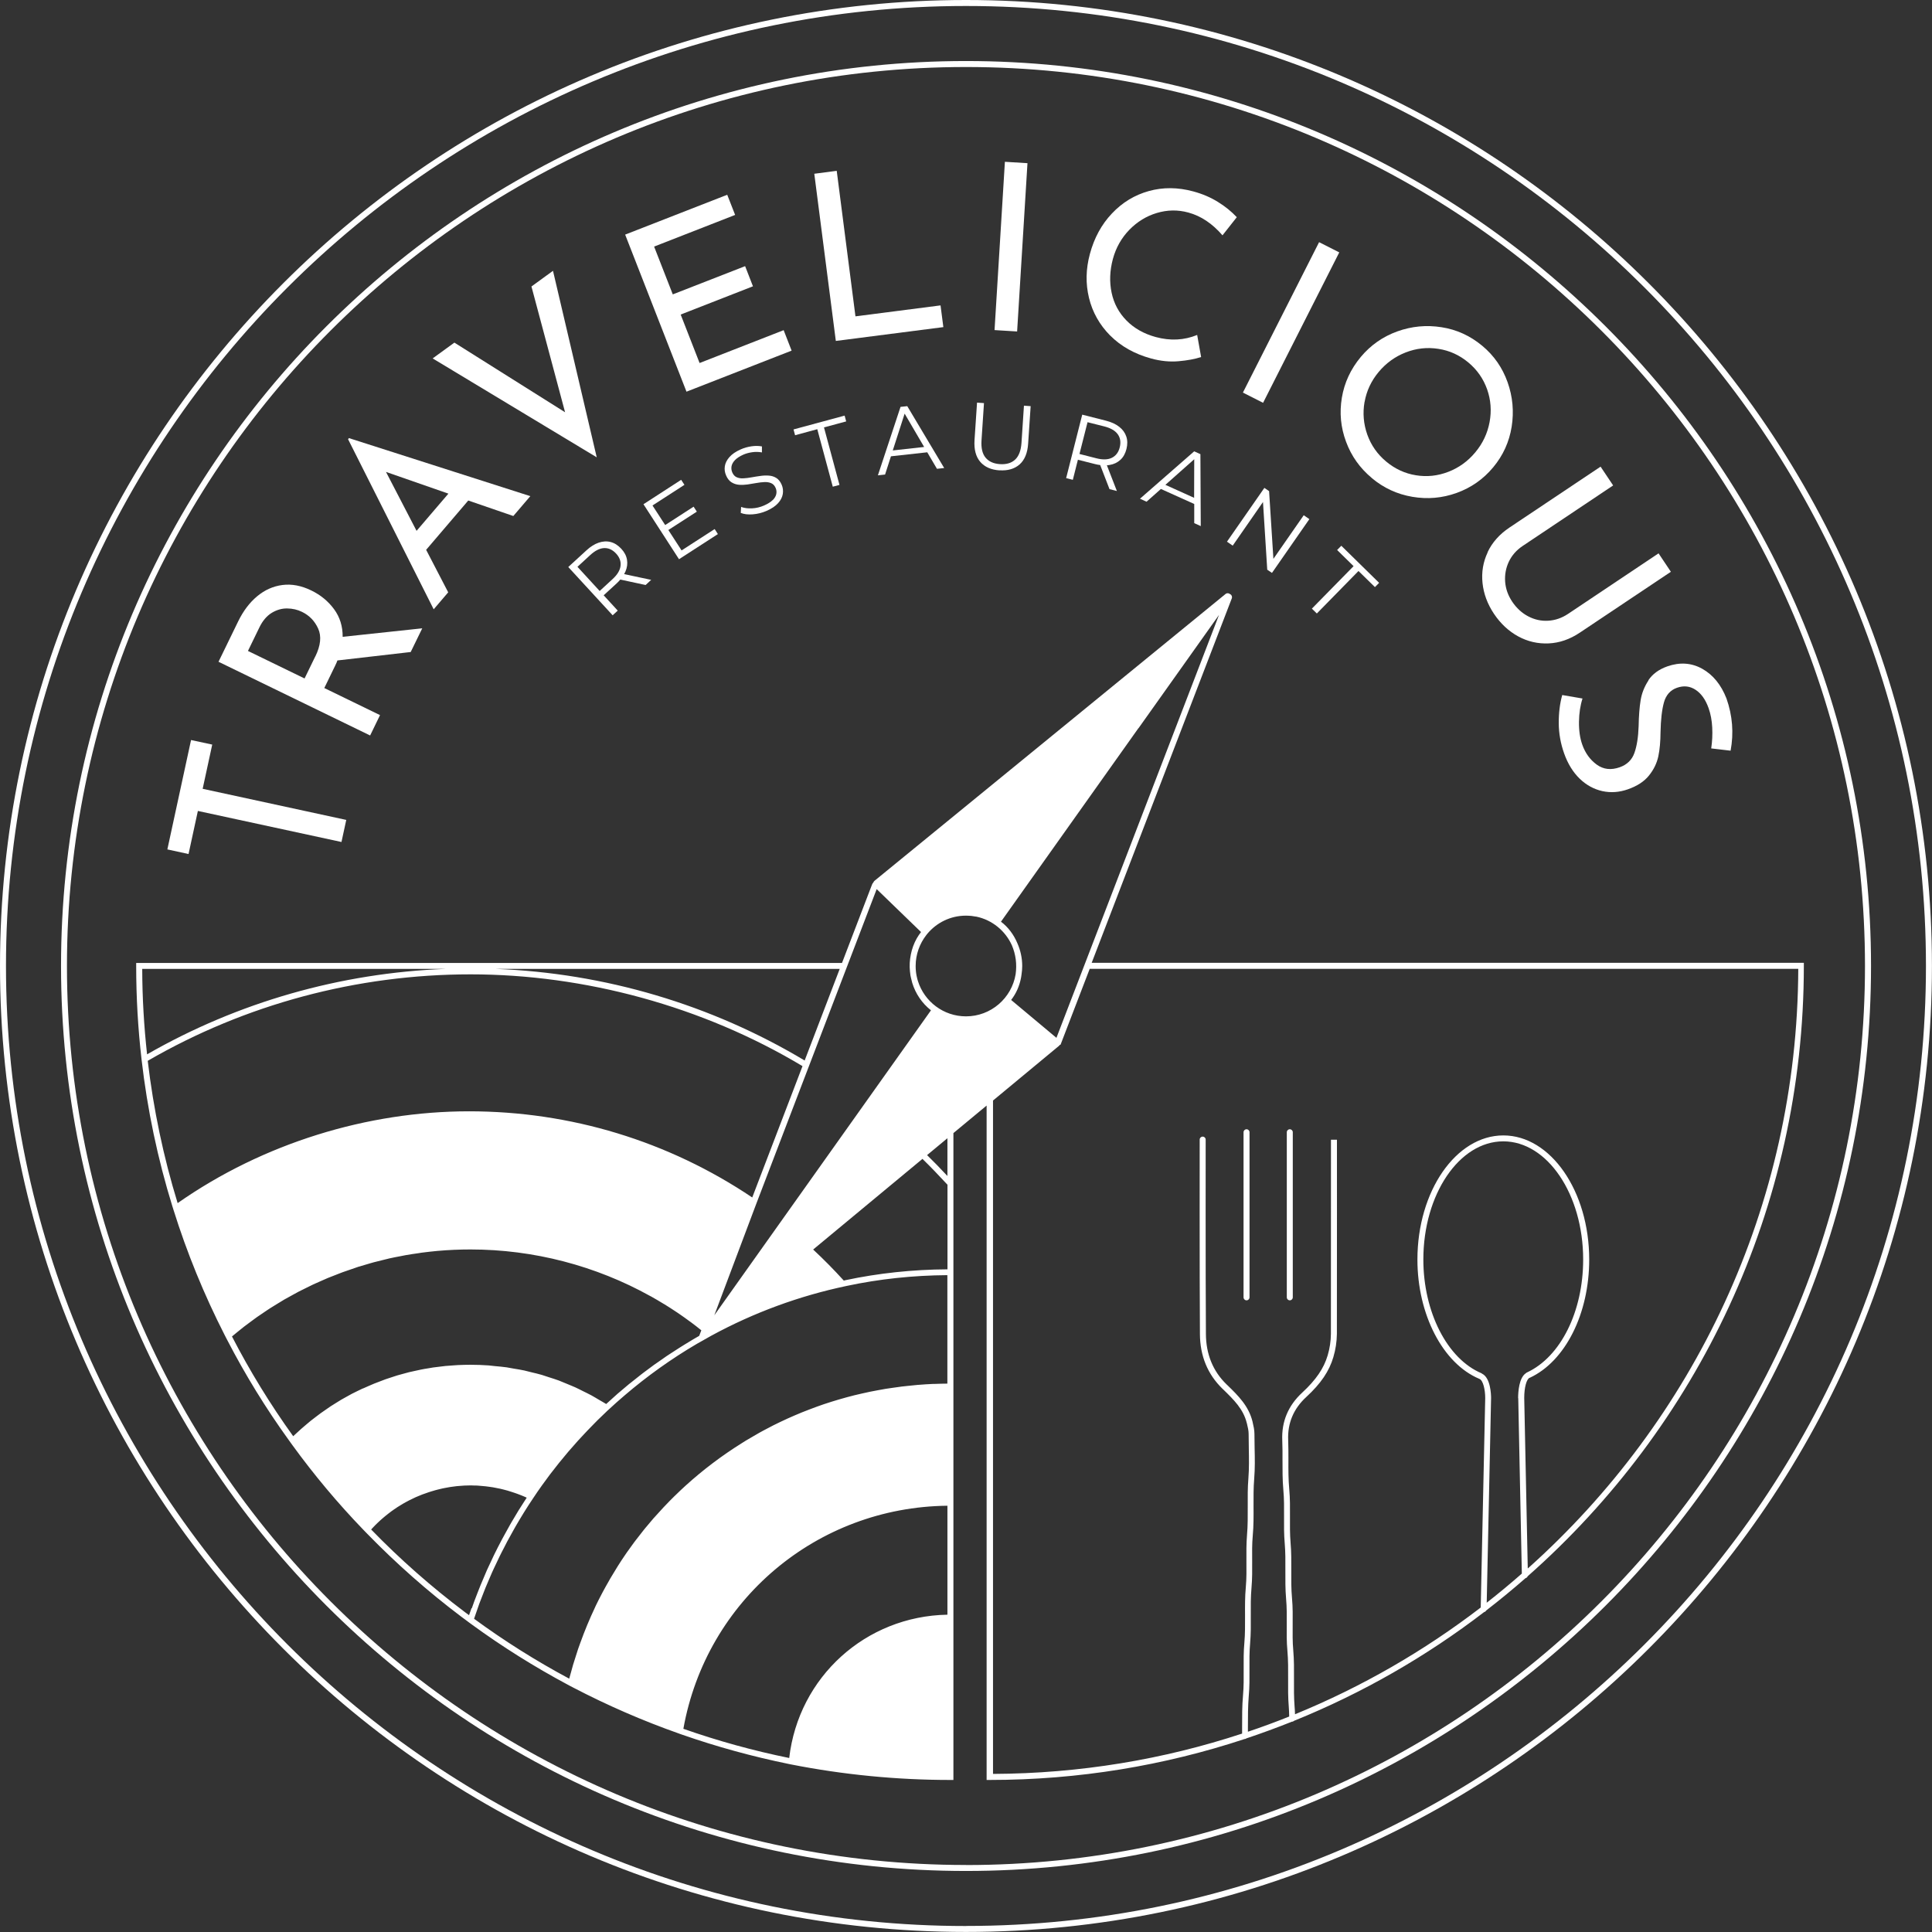 <?xml version="1.0" encoding="UTF-8"?> <svg xmlns="http://www.w3.org/2000/svg" id="Layer_2" viewBox="0 0 322.89 322.89"><rect x="0" y="0" width="322.89" height="322.89" fill="#333333" stroke="none"/><defs><style> .cls-1 { fill: #fff; } </style></defs><g id="Layer_1-2" data-name="Layer_1"><g><path class="cls-1" d="M182.44,160.94l23.42-60.92c.11-.28,0-.58-.26-.72,0,0-.02,0-.03,0,0,0,0,0,0-.01-.22-.19-.54-.2-.76-.01l-58.66,47.93c-.1.08-.16.19-.2.3-.08.07-.15.16-.19.27l-5.04,13.16H22.76v.5c0,5.22.3,10.48.9,15.64.96,8.36,2.7,16.63,5.17,24.6h0s.11.33.11.33c0,0,0,.01,0,.02h0s.05.15.05.15c2.24,7.17,5.12,14.21,8.55,20.93h0s.18.35.18.35c0,.02.02.03.02.04l.27.52h0c2.98,5.75,6.43,11.37,10.29,16.71h0s.23.32.23.32c0,.01.01.02.02.03l.34.47h0c3.59,4.94,7.55,9.67,11.78,14.06h0s.32.33.32.33h0s0,0,0,0l.38.39h0c4.85,4.98,10.13,9.65,15.73,13.87l.19.14c.25.19.51.38.77.57h0s.29.22.29.22c.01,0,.03.02.04.03l.52.38h0c5.02,3.66,10.39,7.03,15.98,10.02h0s.33.18.33.18c0,0,0,0,.01,0l.57.3h0c5.68,2.96,11.62,5.55,17.67,7.68h0s.05.02.07.03l.49.17h0c5.77,2.01,11.74,3.65,17.76,4.88h0s.43.09.43.09c0,0,0,0,.01,0h0s0,0,0,0c8.73,1.72,17.68,2.59,26.61,2.59h.5v-108.11l5.55-4.6v112.71h.5c14.88,0,29.2-2.41,42.61-6.84,0,0,.01,0,.02,0h0c.11,0,.21-.04.29-.11,2.57-.86,5.1-1.79,7.6-2.79,0,0,0,0,.01,0,.14,0,.27-.06.36-.15,11.44-4.63,22.11-10.77,31.76-18.17.15-.03.27-.13.34-.26,2.25-1.74,4.44-3.54,6.58-5.41.16-.04.3-.15.35-.31,28.28-24.95,46.16-61.44,46.16-102.03v-.5h-119.04ZM190.28,121.7l13.45-18.93-27.17,70.68-7.57-6.33c.83-1.06,1.39-2.33,1.65-3.7.01-.06.02-.11.03-.17.02-.14.05-.28.06-.42.07-.46.11-.92.11-1.39,0-1.34-.29-2.62-.8-3.78-.61-1.46-1.55-2.72-2.75-3.62l22.97-32.34ZM146.51,148.59l7.42,7.18c-.27.35-.51.7-.71,1.05-.48.85-.81,1.77-1,2.72,0,0,0,.01,0,.02-.19.92-.24,1.87-.14,2.81,0,.05.01.1.02.15.02.17.03.34.06.5.01.08.03.15.05.23.01.07.03.14.05.22.06.26.12.51.19.76,0,.01,0,.03.01.04.56,1.81,1.63,3.4,3.13,4.58l-36.21,50.97,7.05-18.73,20.08-52.48ZM140.34,161.93l-5.86,15.31c-15.63-9.35-33.38-14.61-51.62-15.31h57.47ZM23.76,161.93h50.7c-17.57.67-34.71,5.57-49.88,14.28-.52-4.72-.8-9.51-.81-14.28ZM29.69,201.08c-2.37-7.71-4.05-15.71-5-23.79,16.32-9.45,34.96-14.45,53.96-14.45s38.76,5.31,55.47,15.34l-8.4,21.95c-14.02-9.42-30.37-14.4-47.32-14.4s-34.39,5.31-48.71,15.34ZM60.65,232.04c-.3.14-.59.29-.89.43-.32.16-.64.31-.95.47-.29.15-.58.32-.87.48-.31.17-.62.34-.93.52-.28.17-.56.34-.84.52-.3.19-.61.37-.91.57-.27.18-.54.37-.81.56-.3.2-.59.41-.89.62-.26.19-.52.39-.78.59-.29.22-.58.44-.87.67-.25.2-.5.42-.75.63-.28.24-.57.48-.84.72-.24.21-.47.43-.71.65-.2.19-.41.37-.61.56-3.83-5.32-7.27-10.93-10.23-16.67.3-.25.6-.49.9-.74.36-.29.72-.59,1.08-.87.35-.27.71-.53,1.07-.8.37-.28.75-.56,1.13-.83.36-.25.73-.49,1.09-.74.39-.26.77-.53,1.17-.78.37-.24.74-.46,1.12-.69.4-.24.8-.5,1.2-.73.38-.22.77-.43,1.16-.64.4-.22.81-.45,1.22-.67.4-.21.81-.4,1.21-.6.4-.2.81-.41,1.22-.6.42-.2.84-.38,1.26-.56.4-.18.8-.36,1.21-.53.44-.18.89-.35,1.33-.52.4-.15.79-.32,1.19-.46.47-.17.95-.33,1.42-.49.38-.13.75-.27,1.13-.39.51-.16,1.02-.3,1.53-.45.36-.1.71-.22,1.07-.31.55-.15,1.1-.28,1.65-.41.33-.08.65-.17.97-.24.61-.14,1.23-.25,1.85-.37.27-.05.54-.11.81-.16.71-.13,1.42-.23,2.13-.33.19-.03.37-.06.56-.09.86-.11,1.72-.21,2.58-.29.04,0,.08,0,.12-.01,1.82-.16,3.65-.24,5.49-.24,10.55,0,20.92,2.72,30.04,7.79.05.03.09.05.14.07.69.39,1.38.79,2.06,1.21.07.04.14.08.21.12.68.42,1.34.85,2,1.29.07.04.13.09.2.13.7.48,1.4.97,2.08,1.48.02.01.03.02.05.03.61.45,1.2.91,1.79,1.39l-.35.92s-.08.04-.11.07c-.3.17-.6.34-.9.52-.47.28-.94.56-1.4.85-.27.17-.55.33-.82.51-.48.3-.96.62-1.44.93-.25.16-.5.33-.75.49-.5.34-1,.69-1.49,1.04-.22.15-.43.3-.65.45-.54.39-1.06.78-1.59,1.18-.17.13-.34.25-.5.38-.62.48-1.23.96-1.84,1.46-.07.06-.14.11-.21.16-.67.55-1.33,1.11-1.99,1.68-.25.22-.49.44-.73.66-.38.34-.76.67-1.13,1.02-.38-.24-.77-.45-1.16-.68-.43-.25-.86-.52-1.3-.76-.46-.25-.93-.47-1.39-.7-.43-.21-.86-.44-1.3-.64-.49-.22-.99-.41-1.48-.62-.43-.18-.85-.36-1.29-.53-.52-.19-1.04-.35-1.57-.52-.43-.14-.85-.29-1.28-.42-.55-.16-1.11-.29-1.66-.42-.41-.1-.83-.22-1.24-.31-.59-.13-1.19-.22-1.79-.32-.39-.07-.78-.15-1.17-.21-.66-.09-1.33-.15-2-.21-.33-.03-.67-.08-1-.11-1.01-.07-2.02-.11-3.03-.11-.7,0-1.4.02-2.1.05-.24.01-.48.04-.73.05-.45.03-.9.06-1.35.1-.28.03-.55.07-.83.1-.41.05-.82.09-1.23.15-.3.04-.59.1-.88.15-.38.06-.77.12-1.15.2-.31.06-.61.13-.92.2-.36.08-.73.15-1.09.24-.31.08-.62.17-.92.25-.35.1-.71.19-1.06.29-.31.09-.61.2-.92.3-.34.11-.69.22-1.03.34-.31.11-.61.23-.92.35-.33.13-.67.25-.99.38-.3.12-.6.26-.91.39-.32.14-.65.28-.97.43ZM78.8,268.77c-.14.39-.28.77-.41,1.17-.17-.12-.33-.25-.5-.37l-.19-.14c-5.58-4.2-10.85-8.84-15.67-13.81.08-.09.16-.17.24-.26.14-.15.29-.31.44-.46.13-.13.26-.26.4-.39.15-.15.31-.29.46-.43.14-.12.28-.24.41-.36.16-.14.32-.28.49-.41.14-.11.28-.22.43-.34.17-.13.34-.26.51-.39.14-.11.29-.21.44-.31.18-.12.35-.25.53-.36.15-.1.3-.19.45-.28.18-.11.37-.23.56-.34.15-.09.3-.17.45-.25.19-.11.38-.21.58-.31.15-.08.3-.15.46-.22.2-.1.4-.2.6-.29.15-.07.3-.13.46-.19.21-.09.42-.18.63-.26.15-.06.3-.11.46-.16.22-.08.43-.16.65-.23.15-.05.3-.09.45-.14.23-.07.45-.14.68-.2.14-.04.29-.07.43-.11.24-.06.47-.12.71-.17.13-.03.27-.05.41-.08.25-.05.5-.1.76-.14.11-.02.23-.03.34-.05.28-.04.56-.08.84-.11.08,0,.15-.01.23-.02.71-.07,1.42-.11,2.14-.11.19,0,.38.01.57.02.22,0,.44,0,.66.02.19.01.38.03.57.05.23.02.45.03.68.06.18.02.36.05.54.07.23.03.47.06.7.1.17.03.34.06.51.1.24.05.48.09.71.14.16.04.33.08.49.12.24.06.48.12.72.19.16.05.32.1.48.15.24.07.47.15.71.23.16.06.32.12.48.17.23.08.45.17.68.26.17.07.33.14.5.21.12.05.24.11.36.16-.23.35-.45.71-.68,1.06-.23.36-.46.72-.69,1.08-.29.47-.56.94-.84,1.41-.2.34-.41.67-.6,1.02-.32.56-.62,1.12-.93,1.68-.14.26-.29.52-.43.79-.44.83-.87,1.67-1.28,2.51-.08.17-.16.34-.24.51-.33.68-.65,1.36-.96,2.05-.14.3-.26.61-.39.92-.24.56-.48,1.12-.71,1.68-.14.35-.28.71-.42,1.06-.2.52-.41,1.04-.6,1.56-.14.39-.27.77-.41,1.16ZM158.34,269.86c-13.66.24-24.88,10.41-26.44,23.95-6-1.22-11.94-2.86-17.69-4.88,3.84-21.47,22.28-37.05,44.13-37.28v18.22ZM158.34,231.24c-.71,0-1.4.03-2.09.05-.09,0-.18,0-.27,0-.86.04-1.7.09-2.53.16-.01,0-.03,0-.04,0-.56.05-1.12.11-1.68.17-.34.04-.68.07-1.02.11-.5.06-1,.14-1.51.21-.39.06-.78.11-1.17.17-.47.08-.93.17-1.39.25-.42.08-.84.15-1.25.24-.44.09-.88.19-1.32.29-.43.1-.86.2-1.29.3-.42.11-.84.22-1.26.33-.44.12-.88.24-1.31.37-.41.12-.82.25-1.22.37-.44.14-.87.28-1.3.42-.4.14-.8.27-1.19.42-.43.15-.86.31-1.28.48-.39.15-.79.3-1.18.46-.42.17-.83.34-1.24.52-.39.17-.79.34-1.18.52-.4.18-.79.37-1.18.55-.4.19-.8.38-1.19.58-.37.18-.73.38-1.09.57-.41.22-.83.43-1.23.66-.32.18-.64.36-.95.55-.44.25-.88.51-1.32.77-.24.14-.47.3-.7.44-3.31,2.07-6.43,4.42-9.32,7.04-.03.03-.06.05-.09.08-.56.51-1.1,1.02-1.64,1.55-.07.07-.15.14-.22.21-.52.51-1.02,1.02-1.52,1.55-.09.09-.18.18-.27.28-.48.52-.96,1.04-1.43,1.57-.1.11-.19.22-.29.32-.46.53-.91,1.06-1.35,1.6-.1.12-.19.24-.29.36-.43.54-.86,1.09-1.28,1.64-.1.13-.19.26-.29.38-.41.55-.81,1.12-1.21,1.68-.09.14-.19.27-.28.41-.39.57-.77,1.14-1.14,1.73-.09.14-.18.28-.26.42-.37.59-.73,1.18-1.08,1.78-.08.14-.16.28-.24.43-.35.61-.69,1.21-1.02,1.83-.07.13-.14.27-.21.4-.33.63-.66,1.27-.97,1.92-.04.09-.08.18-.12.27-.91,1.92-1.73,3.9-2.46,5.93-.12.34-.26.69-.37,1.03-.13.39-.26.8-.38,1.19-.15.47-.3.94-.45,1.42-.11.37-.21.74-.31,1.12-.11.4-.23.8-.34,1.21-5.57-2.98-10.91-6.35-15.9-10.01.15-.45.3-.89.46-1.33.14-.39.27-.79.41-1.18.18-.49.38-.98.57-1.47.15-.39.3-.79.46-1.18.2-.49.41-.97.62-1.46.17-.39.32-.77.5-1.16.22-.5.46-.98.69-1.47.17-.37.34-.73.52-1.1.25-.52.52-1.03.79-1.55.17-.33.33-.66.5-.98.31-.58.63-1.15.95-1.72.14-.25.28-.51.43-.77.41-.72.84-1.42,1.27-2.13.06-.1.12-.21.19-.31.5-.81,1.02-1.61,1.56-2.41h0c.45-.68.9-1.34,1.37-1.99.02-.03.05-.07.07-.1.44-.62.89-1.23,1.35-1.84.19-.25.39-.49.58-.74.3-.38.59-.77.9-1.15.27-.33.54-.66.81-.98.24-.29.48-.58.72-.87.31-.36.62-.72.94-1.07.22-.25.43-.49.65-.74.34-.38.69-.74,1.03-1.11.2-.22.4-.44.61-.65.35-.37.71-.73,1.07-1.1.21-.21.41-.42.62-.63.36-.35.72-.7,1.08-1.04.2-.2.41-.39.61-.59h.01l.14-.13c.88-.83,1.79-1.62,2.71-2.41,3.75-3.21,7.8-6.1,12.08-8.61l1.16-.65h0s.03-.02.03-.02c.39-.22.78-.45,1.17-.66,7.11-3.87,14.73-6.67,22.65-8.33,5.43-1.16,11.09-1.76,16.82-1.8v18.1ZM158.34,212.14c-5.8.03-11.53.64-17.03,1.81-.1.02-.2.05-.29.07-1.63-1.8-3.34-3.53-5.12-5.19l18.27-15.15c1.33,1.3,2.7,2.72,4.18,4.32v14.14ZM158.34,196.54c-1.18-1.27-2.31-2.42-3.4-3.49l3.4-2.82v6.32ZM161.44,169.86c-3.76,0-6.96-2.48-8.03-5.9,0-.01,0-.02-.01-.03-.07-.21-.12-.43-.17-.66-.02-.07-.03-.15-.05-.22-.04-.22-.08-.44-.1-.67,0-.04-.01-.07-.01-.11-.03-.27-.04-.55-.04-.83,0-1.94.67-3.73,1.77-5.15.06-.08.12-.16.19-.24h0c1.55-1.85,3.86-3.02,6.45-3.02.28,0,.56.02.84.04,0,0,.02,0,.03,0,.27.03.53.07.79.12.02,0,.03,0,.05,0,2.67.55,4.88,2.38,5.97,4.81.31.73.53,1.51.64,2.35.11.84.09,1.67-.02,2.47-.66,3.99-4.12,7.04-8.3,7.04ZM253.74,233.66l.6,29.33c-1.91,1.68-3.87,3.3-5.87,4.87l.73-34.21s0,0,0,0c0,0,0,0,0,0,0-.57-.08-3.36-1.49-4.06-.03-.03-.07-.06-.11-.08-5.72-2.4-9.72-10.22-9.72-19.01,0-10.89,6-19.75,13.36-19.75s13.35,8.86,13.35,19.75c0,8.68-3.75,16.25-9.38,18.87,0,0-.07.04-.08.04-.04.02-.07.05-.1.08-1.16.75-1.31,3.12-1.31,4.16,0,0,0,.02,0,.03ZM255.33,262.12l-.59-28.49s0-.01,0-.02c0-1.72.39-3.15.91-3.35,0,0,0,0,0,0,0,0,.02,0,.03,0,5.93-2.76,9.92-10.7,9.92-19.75,0-11.44-6.44-20.75-14.35-20.75s-14.36,9.31-14.36,20.75c0,9.18,4.25,17.38,10.34,19.93,0,0,0,0,0,0,0,0,0,0,.02.01.63.24.97,1.83.97,3.2l-.75,35.01c-9.44,7.24-19.87,13.27-31.04,17.84-.01-.45-.03-.88-.07-1.29-.12-1.52-.11-3.07-.1-4.57.01-1.58.02-3.21-.12-4.82-.13-1.42-.11-2.87-.1-4.27.01-1.45.03-2.95-.11-4.44-.14-1.54-.13-3.12-.12-4.64,0-1.52.02-3.08-.12-4.63-.12-1.44-.11-2.91-.1-4.34.01-1.51.02-3.07-.12-4.6-.15-1.62-.15-3.28-.14-4.88,0-1.1,0-2.23-.04-3.36-.12-2.8.89-5.22,3.02-7.18,2.45-2.26,3.84-4.32,4.53-6.67.38-1.27.57-2.57.59-3.87.02-10.4.01-32.46.01-32.46h-1s0,22.05-.01,32.45c-.01,1.2-.19,2.41-.54,3.59-.64,2.17-1.95,4.09-4.25,6.22-2.35,2.17-3.47,4.85-3.34,7.96.05,1.1.04,2.22.04,3.31,0,1.62-.01,3.31.14,4.97.14,1.48.13,3.02.12,4.5-.01,1.45-.02,2.95.11,4.43.13,1.5.12,3.04.11,4.53,0,1.55-.02,3.15.12,4.74.13,1.43.12,2.91.11,4.33s-.03,2.9.11,4.37c.14,1.56.13,3.17.12,4.73-.01,1.52-.02,3.1.11,4.66.04.5.06,1.04.07,1.61-2.27.91-4.57,1.76-6.9,2.54,0-.26,0-.52,0-.79,0-1.7,0-3.46.14-5.18.14-1.49.13-3,.12-4.46-.01-1.44-.02-2.92.11-4.37.13-1.53.12-3.08.11-4.59-.01-1.54-.02-3.13.12-4.69.13-1.48.12-2.98.11-4.43-.01-1.41-.03-2.86.1-4.28.15-1.62.14-3.28.13-4.88,0-1.52-.02-3.09.11-4.62.14-1.69.11-3.42.07-5.08-.02-.81-.03-1.62-.03-2.42,0-.68-.16-1.32-.3-1.94l-.02-.1c-.64-2.62-2.43-4.37-4.17-6.06l-.17-.16c-2.28-2.21-3.44-5.06-3.45-8.46-.07-10.28-.04-32.23-.04-32.45,0-.28-.22-.5-.5-.5h0c-.28,0-.5.22-.5.5,0,.22-.03,22.17.04,32.46.01,3.67,1.28,6.76,3.76,9.17l.17.16c1.71,1.67,3.33,3.24,3.9,5.58l.03.1c.14.59.28,1.15.28,1.71,0,.81.01,1.63.03,2.44.03,1.64.06,3.34-.07,4.98-.13,1.57-.12,3.17-.11,4.7,0,1.58.02,3.2-.12,4.78-.12,1.47-.11,2.94-.1,4.37.01,1.43.03,2.9-.1,4.33-.15,1.6-.14,3.22-.13,4.79,0,1.48.02,3.01-.11,4.49-.14,1.5-.13,3.01-.12,4.47.01,1.43.02,2.92-.11,4.36-.16,1.77-.15,3.55-.15,5.27,0,.37,0,.74,0,1.11-13.11,4.32-27.11,6.68-41.63,6.74v-112.54l11.05-9.16s.07-.09.1-.13l.14-.05,4.87-12.67h118.42c-.15,39.76-17.58,75.53-45.15,100.17Z"></path><path class="cls-1" d="M161.44,0C72.42,0,0,72.42,0,161.44s72.42,161.44,161.44,161.44,161.44-72.42,161.44-161.44S250.46,0,161.44,0ZM161.44,321.89C72.98,321.89,1,249.91,1,161.44S72.98,1,161.44,1s160.44,71.97,160.44,160.44-71.97,160.44-160.44,160.44Z"></path><path class="cls-1" d="M94.98,94.77l7.41,8.06.85-.78-2.35-2.56,2.17-1.99c.23-.21.42-.42.61-.64l4.23.91.93-.86-4.52-.96c.08-.13.15-.27.21-.41.29-.67.38-1.33.27-1.99s-.43-1.27-.95-1.83c-.54-.58-1.12-.96-1.77-1.13s-1.31-.13-2,.1c-.69.23-1.38.66-2.06,1.29l-3.02,2.77ZM100.97,91.6c.74-.03,1.41.28,2,.92.59.64.83,1.32.74,2.06-.09.74-.54,1.48-1.35,2.22l-2.14,1.97-3.71-4.04,2.14-1.97c.81-.74,1.58-1.13,2.32-1.16Z"></path><polygon class="cls-1" points="113.84 80.19 107.54 84.27 113.48 93.46 119.98 89.26 119.44 88.42 113.91 91.99 111.7 88.58 116.46 85.51 115.92 84.68 111.17 87.75 109.05 84.48 114.39 81.03 113.84 80.19"></polygon><path class="cls-1" d="M129.14,83.57c-.33.33-.81.63-1.44.91-.66.29-1.34.45-2.04.48-.7.03-1.3-.05-1.8-.24l-.06,1c.54.22,1.21.3,2,.24.79-.06,1.56-.25,2.3-.57.86-.38,1.51-.81,1.95-1.31.44-.49.7-1.01.78-1.54.08-.53.02-1.04-.19-1.53-.23-.53-.53-.9-.9-1.13-.37-.23-.78-.36-1.23-.39-.45-.04-.92-.02-1.41.05-.49.07-.98.14-1.46.23s-.94.15-1.37.17c-.43.03-.8-.03-1.13-.17-.33-.14-.58-.41-.75-.8-.15-.34-.19-.69-.13-1.05.07-.35.26-.7.58-1.03s.78-.63,1.38-.9c.45-.2.94-.33,1.48-.41.54-.08,1.09-.07,1.64.03v-1c-.54-.1-1.11-.11-1.73-.02-.62.09-1.22.25-1.78.5-.85.37-1.49.81-1.92,1.3-.43.49-.69,1-.77,1.53-.08.53-.01,1.04.21,1.54.23.54.54.92.91,1.15.37.23.78.37,1.24.41s.93.02,1.42-.05.98-.15,1.47-.24c.48-.09.94-.14,1.36-.16.42-.02.8.04,1.13.18.33.14.58.41.75.8.14.32.18.66.11,1.01-.07.35-.27.69-.59,1.02Z"></path><polygon class="cls-1" points="136.59 71.73 139.18 81.34 140.3 81.04 137.71 71.43 141.42 70.43 141.16 69.46 132.62 71.77 132.88 72.74 136.59 71.73"></polygon><path class="cls-1" d="M150.5,68.01l-3.78,11.43,1.2-.13.98-3.05,6.07-.67,1.62,2.76,1.21-.13-6.17-10.34-1.13.12ZM149.21,75.27l1.98-6.14,3.26,5.57-5.24.58Z"></path><path class="cls-1" d="M167.04,78.6c1.39.09,2.52-.24,3.36-.98s1.33-1.91,1.43-3.48l.42-6.26-1.12-.08-.41,6.21c-.09,1.29-.44,2.22-1.06,2.8-.62.58-1.47.83-2.54.76-1.06-.07-1.86-.43-2.4-1.08-.54-.65-.77-1.62-.68-2.91l.41-6.21-1.16-.08-.42,6.26c-.1,1.57.22,2.78.96,3.64s1.82,1.33,3.21,1.42Z"></path><path class="cls-1" d="M180.16,76.84l2.85.72c.3.08.58.13.86.16l1.56,4.03,1.23.31-1.67-4.3c.15-.01.31-.02.45-.05.72-.12,1.32-.41,1.81-.86s.82-1.05,1.01-1.8c.19-.77.19-1.47-.03-2.1-.21-.63-.6-1.17-1.18-1.62-.57-.45-1.31-.79-2.21-1.02l-3.97-1.01-2.69,10.61,1.12.28.85-3.37ZM181.75,70.56l2.82.71c1.06.27,1.81.71,2.24,1.31.43.6.54,1.33.33,2.18-.21.84-.65,1.42-1.32,1.75s-1.53.35-2.59.08l-2.82-.72,1.35-5.32Z"></path><path class="cls-1" d="M200.68,87.94l-.06-12.04-1.04-.47-9.06,7.92,1.1.5,2.4-2.13,5.57,2.51v3.2s1.1.5,1.1.5ZM194.77,81.03l4.82-4.28-.02,6.45-4.8-2.17Z"></path><polygon class="cls-1" points="212.1 82.08 211.31 81.54 205.06 90.53 206.02 91.19 211.08 83.9 211.79 95.21 212.58 95.75 218.83 86.76 217.89 86.11 212.82 93.4 212.1 82.08"></polygon><polygon class="cls-1" points="220.08 102.53 227.04 95.43 229.79 98.12 230.49 97.41 224.17 91.21 223.47 91.92 226.22 94.62 219.25 101.72 220.08 102.53"></polygon><polygon class="cls-1" points="33.07 135.53 57.07 140.72 57.87 137.03 33.87 131.83 35.47 124.44 31.93 123.68 27.97 141.96 31.51 142.73 33.07 135.53"></polygon><path class="cls-1" d="M63.52,119.52l-9.32-4.53,1.82-3.75c.18-.37.31-.66.37-.86l12.25-1.41,1.93-3.96-13.3,1.42c.01-1.75-.46-3.29-1.44-4.62-.97-1.32-2.24-2.37-3.81-3.13-1.66-.81-3.27-1.11-4.82-.91-1.55.2-2.96.83-4.23,1.89-1.27,1.06-2.32,2.46-3.16,4.18l-3.29,6.76,25.34,12.32,1.65-3.4ZM52.69,109.71l-1.79,3.68-9.46-4.6,1.91-3.93c.54-1.12,1.24-1.93,2.07-2.44.84-.5,1.7-.75,2.59-.73.89.01,1.71.2,2.46.57,1.24.6,2.14,1.54,2.71,2.81.57,1.27.41,2.82-.48,4.64Z"></path><path class="cls-1" d="M74.9,98.98l-3.68-7.09,7.04-8.24,7.53,2.59,2.84-3.32-30.31-9.7-.15.18,14.31,28.43,2.43-2.84ZM64.51,78.87l10.43,3.63-5.32,6.22-5.11-9.85Z"></path><polygon class="cls-1" points="92.42 45.26 88.82 47.88 94.44 68.9 75.94 57.26 72.31 59.9 99.73 76.43 92.42 45.26"></polygon><polygon class="cls-1" points="132.3 58.6 130.97 55.18 116.92 60.67 113.76 52.57 125.84 47.85 124.53 44.48 112.44 49.2 109.32 41.21 122.86 35.92 121.54 32.55 104.48 39.21 114.73 65.46 132.3 58.6"></polygon><polygon class="cls-1" points="157.66 54.67 157.19 51.04 142.97 52.87 139.84 28.55 136.09 29.04 139.69 56.98 157.66 54.67"></polygon><rect class="cls-1" x="154.89" y="39.33" width="28.18" height="3.78" transform="translate(117.45 207.35) rotate(-86.48)"></rect><path class="cls-1" d="M185.55,56.08c1.79,1.8,4.07,3.08,6.85,3.84,1.58.43,3.11.58,4.58.45,1.47-.13,2.73-.36,3.76-.7l-.66-3.69c-2.18.89-4.48,1.01-6.92.35-1.98-.54-3.61-1.46-4.89-2.76s-2.11-2.85-2.49-4.65-.31-3.68.21-5.63c.52-1.91,1.44-3.53,2.76-4.89,1.32-1.35,2.85-2.29,4.6-2.81s3.49-.55,5.25-.07c2.11.57,4.01,1.84,5.71,3.81l2.39-3.03c-.88-.94-1.92-1.79-3.15-2.55-1.22-.76-2.6-1.35-4.12-1.76-2.58-.7-5.06-.72-7.43-.06-2.38.66-4.43,1.91-6.16,3.74-1.74,1.83-2.97,4.09-3.69,6.77-.68,2.51-.73,4.96-.15,7.35.58,2.39,1.76,4.49,3.54,6.29Z"></path><rect class="cls-1" x="201.69" y="52.02" width="28.18" height="3.78" transform="translate(70.19 222.04) rotate(-63.14)"></rect><path class="cls-1" d="M229.28,79.91c1.97,1.65,4.23,2.69,6.76,3.12s5,.22,7.41-.65c2.41-.87,4.45-2.29,6.11-4.29,1.65-1.98,2.67-4.23,3.08-6.77.4-2.54.18-5.01-.68-7.44-.86-2.42-2.27-4.46-4.25-6.1-2-1.66-4.26-2.7-6.78-3.09-2.53-.4-5-.17-7.41.7-2.41.87-4.44,2.29-6.09,4.26-1.7,2.04-2.75,4.31-3.17,6.82-.42,2.51-.19,4.96.7,7.35.88,2.39,2.32,4.42,4.32,6.08ZM228.06,67.18c.33-1.86,1.11-3.52,2.34-5,1.25-1.5,2.76-2.59,4.53-3.28,1.77-.69,3.59-.89,5.45-.6,1.86.28,3.53,1.04,5.01,2.27,1.48,1.23,2.52,2.73,3.15,4.5.62,1.77.76,3.59.41,5.47s-1.14,3.56-2.39,5.06-2.75,2.58-4.52,3.26c-1.77.68-3.57.87-5.4.57-1.83-.29-3.49-1.06-4.97-2.29-1.48-1.23-2.53-2.74-3.16-4.51-.63-1.78-.78-3.6-.46-5.45Z"></path><path class="cls-1" d="M248.64,92.29c-.77,1.62-1.06,3.34-.87,5.15.19,1.81.83,3.52,1.91,5.14,1.1,1.64,2.45,2.9,4.04,3.77s3.3,1.26,5.1,1.18c1.8-.08,3.54-.68,5.2-1.79l15.23-10.18-2.06-3.08-15.13,10.12c-1.04.69-2.14,1.07-3.32,1.14-1.17.07-2.29-.18-3.35-.74-1.06-.56-1.95-1.38-2.67-2.46-.69-1.04-1.08-2.14-1.17-3.32-.08-1.18.12-2.29.62-3.35.5-1.05,1.27-1.93,2.3-2.62l15.13-10.12-2.1-3.14-15.23,10.18c-1.66,1.11-2.88,2.48-3.65,4.11Z"></path><path class="cls-1" d="M275.51,113.71c-.69,1.04-1.13,2.16-1.32,3.34-.19,1.18-.3,2.62-.33,4.31-.06,1.84-.3,3.34-.71,4.49-.41,1.15-1.22,1.94-2.45,2.38-1.45.51-2.72.37-3.84-.44-1.11-.81-1.92-1.92-2.42-3.34-.39-1.1-.57-2.38-.55-3.82s.22-2.74.59-3.89l-3.39-.58c-.4,1.44-.59,3.01-.58,4.71.01,1.71.31,3.38.89,5.02.62,1.76,1.5,3.18,2.62,4.26,1.12,1.08,2.39,1.76,3.79,2.07,1.4.3,2.81.2,4.24-.3,1.57-.55,2.75-1.32,3.54-2.31.79-.98,1.31-2.05,1.56-3.2.24-1.15.36-2.49.37-4.04.04-2.08.23-3.74.57-4.98.35-1.24,1.07-2.05,2.17-2.44,1.13-.4,2.16-.29,3.11.33.95.62,1.68,1.64,2.19,3.09.34.96.54,2.03.6,3.22.06,1.19,0,2.35-.17,3.49l3.24.38c.55-2.95.32-5.86-.69-8.73-.9-2.3-2.25-3.95-4.05-4.96-1.8-1-3.74-1.13-5.83-.4-1.42.5-2.48,1.28-3.17,2.32Z"></path><path class="cls-1" d="M215.56,217.32c.28,0,.5-.22.5-.5v-27.59c0-.28-.22-.5-.5-.5s-.5.22-.5.5v27.59c0,.28.22.5.5.5Z"></path><path class="cls-1" d="M208.33,217.32c.28,0,.5-.22.5-.5v-27.59c0-.28-.22-.5-.5-.5s-.5.22-.5.5v27.59c0,.28.22.5.5.5Z"></path><path class="cls-1" d="M161.44,10.2C78.05,10.2,10.2,78.04,10.2,161.44s67.85,151.25,151.25,151.25,151.25-67.85,151.25-151.25S244.84,10.2,161.44,10.2ZM161.44,311.69c-82.85,0-150.25-67.4-150.25-150.25S78.6,11.2,161.44,11.2s150.25,67.4,150.25,150.25-67.4,150.25-150.25,150.25Z"></path></g></g></svg> 
